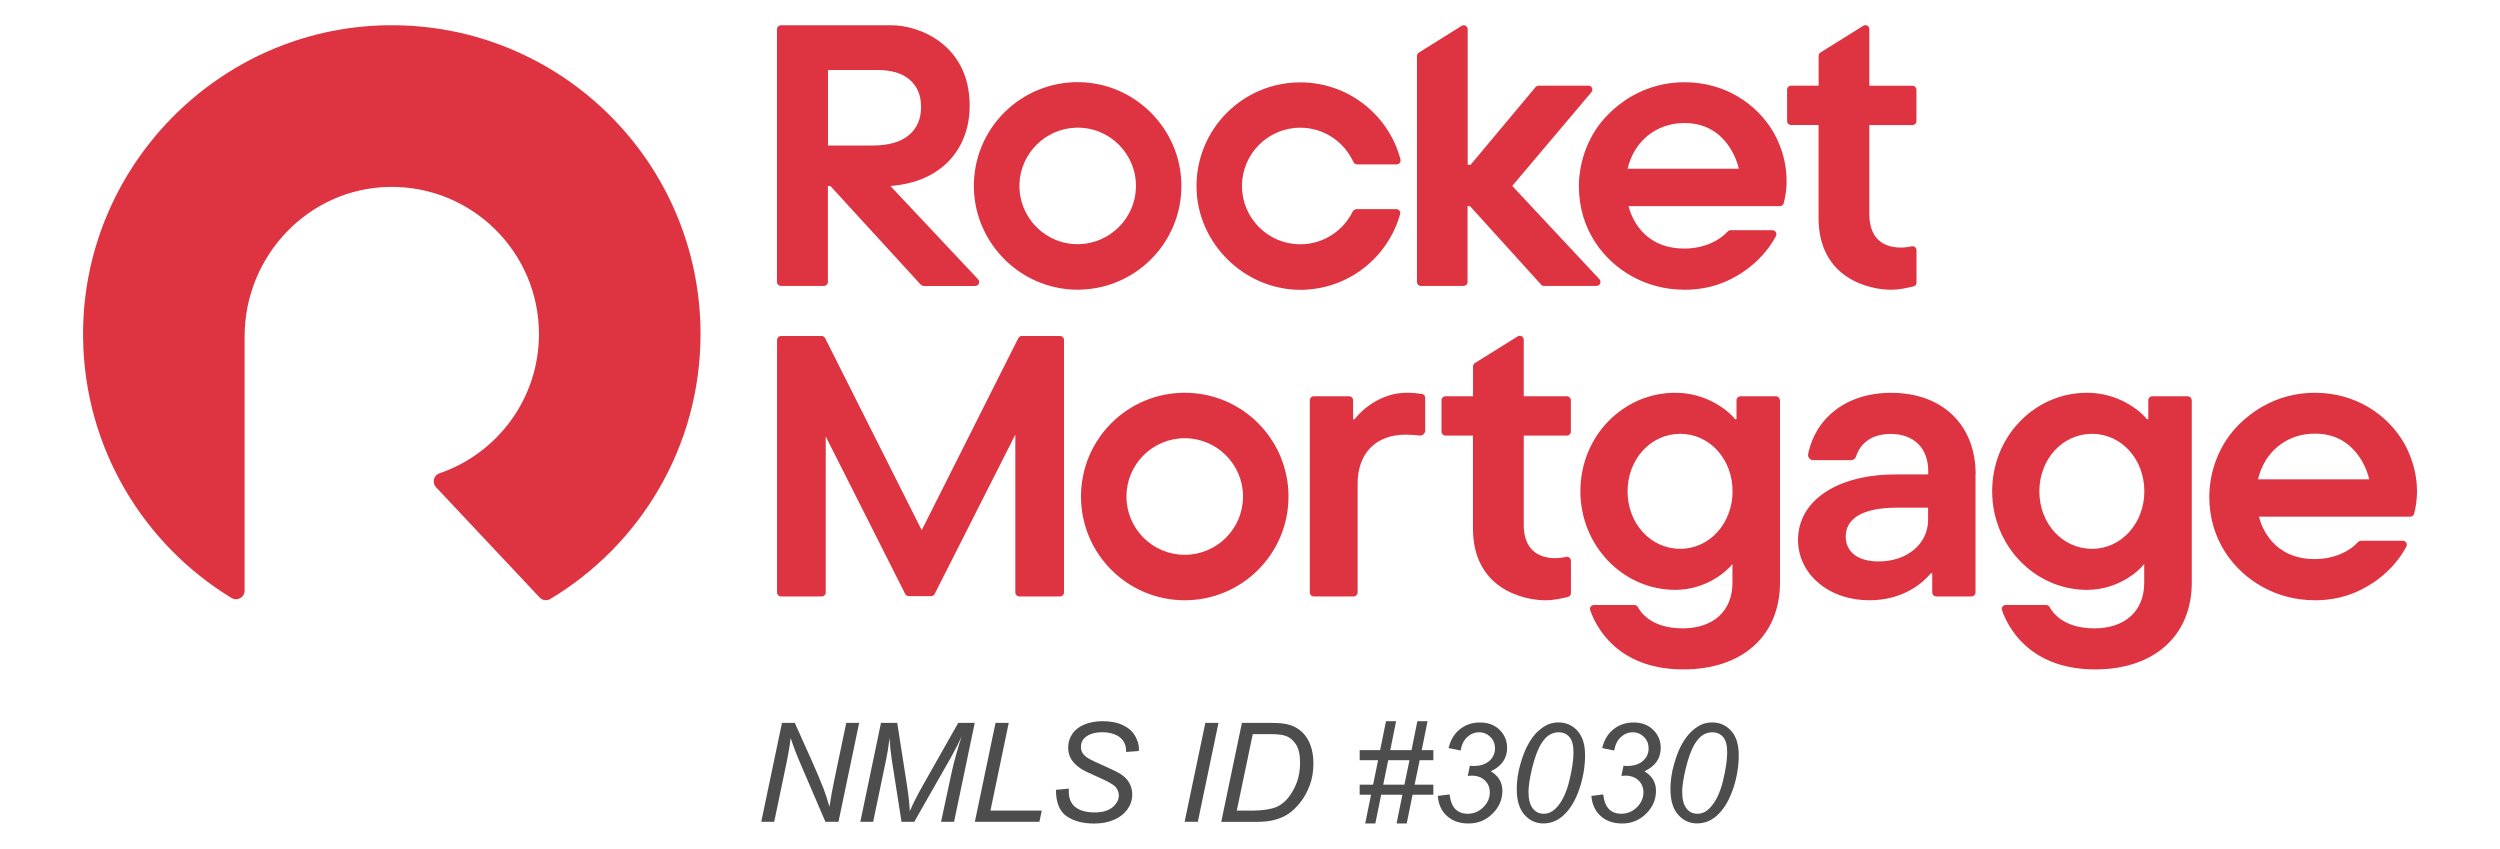 <?xml version="1.0" encoding="UTF-8"?>
<svg id="Layer_1" data-name="Layer 1" xmlns="http://www.w3.org/2000/svg" width="380" height="129" viewBox="0 0 380 129">
  <defs>
    <style>
      .cls-1 {
        fill: #de3341;
      }

      .cls-1, .cls-2 {
        stroke-width: 0px;
      }

      .cls-2 {
        fill: #4d4d4d;
      }
    </style>
  </defs>
  <g>
    <path class="cls-2" d="M115.71,124.91l3.15-15.03h1.95l2.53,5.64c.77,1.72,1.38,3.17,1.84,4.35.26.68.56,1.61.9,2.77.18-1.26.42-2.57.7-3.92l1.85-8.84h1.96l-3.14,15.03h-1.99l-3.73-8.69c-.66-1.53-1.18-2.88-1.55-4.05-.1.98-.3,2.18-.59,3.6l-1.91,9.14h-1.96Z"/>
    <path class="cls-2" d="M130.77,124.91l3.14-15.03h2.47l1.52,9.74c.2,1.28.33,2.51.39,3.68.42-1.01,1.11-2.38,2.09-4.11l5.27-9.31h2.51l-3.14,15.03h-1.98l1.57-7.31c.36-1.69.88-3.58,1.56-5.68-.43.98-.96,2.03-1.6,3.16l-5.6,9.83h-1.94l-1.51-9.64c-.14-.88-.24-1.91-.3-3.09-.17,1.32-.34,2.37-.5,3.14l-2,9.59h-1.96Z"/>
    <path class="cls-2" d="M148.18,124.91l3.14-15.03h2.01l-2.78,13.33h7.8l-.36,1.7h-9.81Z"/>
    <path class="cls-2" d="M160.5,120.05l1.97-.18-.02.52c0,.58.13,1.11.4,1.59.27.48.71.85,1.32,1.12.62.26,1.35.39,2.19.39,1.2,0,2.12-.26,2.75-.79.63-.53.95-1.13.95-1.8,0-.47-.17-.9-.5-1.29-.34-.38-1.28-.9-2.8-1.56-1.18-.51-1.99-.91-2.42-1.18-.68-.44-1.18-.93-1.5-1.45-.32-.52-.48-1.12-.48-1.79,0-.77.21-1.47.64-2.09.42-.62,1.04-1.1,1.86-1.43.82-.33,1.74-.49,2.76-.49,1.22,0,2.26.21,3.1.62s1.45.96,1.83,1.64c.38.68.57,1.34.57,1.96,0,.06,0,.16-.01.31l-1.94.15c0-.42-.04-.75-.11-.99-.14-.42-.35-.77-.64-1.06s-.68-.52-1.18-.69c-.5-.17-1.06-.26-1.69-.26-1.09,0-1.95.25-2.55.74-.47.38-.7.88-.7,1.5,0,.37.1.7.29.99.19.29.54.58,1.04.86.36.2,1.2.59,2.53,1.18,1.08.48,1.83.86,2.24,1.13.55.36.97.8,1.26,1.32.29.52.44,1.1.44,1.76,0,.81-.25,1.56-.74,2.25-.5.69-1.18,1.22-2.06,1.59-.88.38-1.88.56-3,.56-1.7,0-3.09-.37-4.17-1.11-1.08-.74-1.62-2.08-1.63-4Z"/>
    <path class="cls-2" d="M180.06,124.91l3.15-15.03h2l-3.14,15.03h-2.01Z"/>
    <path class="cls-2" d="M185.63,124.91l3.14-15.03h4.53c1.09,0,1.92.08,2.49.24.82.21,1.52.59,2.1,1.13.58.54,1.02,1.22,1.31,2.04.29.81.44,1.73.44,2.74,0,1.21-.18,2.31-.55,3.31-.37.99-.84,1.87-1.44,2.62-.59.75-1.21,1.35-1.86,1.77-.65.43-1.41.74-2.29.95-.67.16-1.49.24-2.47.24h-5.41ZM188,123.21h2.38c1.07,0,2.03-.1,2.86-.3.52-.12.96-.3,1.33-.54.49-.31.93-.71,1.32-1.22.52-.67.93-1.43,1.25-2.29.31-.86.47-1.83.47-2.93,0-1.22-.21-2.15-.64-2.8-.42-.65-.96-1.08-1.62-1.3-.49-.16-1.24-.24-2.27-.24h-2.66l-2.43,11.62Z"/>
    <path class="cls-2" d="M207.51,125.17l.89-4.37h-1.73v-1.53h2.04l.76-3.72h-2.8v-1.53h3.11l.89-4.4h1.54l-.89,4.4h3.23l.89-4.4h1.55l-.89,4.4h1.77v1.53h-2.08l-.77,3.72h2.85v1.53h-3.16l-.89,4.37h-1.54l.88-4.37h-3.22l-.89,4.37h-1.54ZM210.25,119.27h3.22l.77-3.72h-3.23l-.76,3.72Z"/>
    <path class="cls-2" d="M218.53,120.98l1.8-.23c.14,1.05.44,1.81.91,2.26.47.46,1.08.68,1.84.68.92,0,1.71-.33,2.37-.98s1-1.41,1-2.26c0-.74-.25-1.35-.75-1.83-.5-.48-1.17-.72-2.01-.72-.1,0-.29.01-.59.04l.32-1.55c.18.03.35.04.51.04,1.06,0,1.87-.26,2.45-.77.57-.52.86-1.15.86-1.9,0-.69-.23-1.27-.7-1.74-.47-.47-1.04-.71-1.72-.71s-1.26.24-1.79.72c-.53.48-.87,1.16-1.02,2.05l-1.83-.37c.3-1.24.88-2.2,1.73-2.87.85-.68,1.87-1.02,3.04-1.02,1.23,0,2.23.37,2.99,1.12.76.75,1.14,1.66,1.14,2.75,0,.79-.21,1.49-.62,2.08-.41.59-1.03,1.08-1.86,1.47.59.35,1.03.77,1.32,1.26.29.49.44,1.06.44,1.69,0,1.35-.5,2.51-1.51,3.5-1.01.99-2.21,1.48-3.61,1.48s-2.46-.38-3.3-1.14c-.84-.76-1.3-1.78-1.4-3.05Z"/>
    <path class="cls-2" d="M230.54,119.98c0-1.27.19-2.56.57-3.88s.8-2.36,1.27-3.15c.46-.79.95-1.4,1.45-1.85.5-.44.99-.77,1.47-.98.48-.21,1.02-.31,1.6-.31,1.15,0,2.11.43,2.88,1.28.77.86,1.15,2.09,1.15,3.7s-.27,3.31-.8,4.93c-.63,1.93-1.5,3.37-2.62,4.34-.86.73-1.84,1.1-2.94,1.1s-2.08-.44-2.86-1.33c-.78-.89-1.16-2.17-1.16-3.86ZM232.34,120.45c0,.92.15,1.64.46,2.16.42.72,1.04,1.08,1.86,1.08.72,0,1.37-.32,1.96-.97.85-.92,1.48-2.26,1.91-4.02.43-1.77.64-3.21.64-4.33s-.21-1.86-.62-2.34c-.41-.48-.96-.72-1.64-.72-.49,0-.95.13-1.38.38-.43.25-.84.69-1.23,1.3-.55.87-1.04,2.17-1.45,3.9-.35,1.48-.52,2.67-.52,3.57Z"/>
    <path class="cls-2" d="M241.88,120.98l1.8-.23c.14,1.05.44,1.81.91,2.26.47.46,1.08.68,1.84.68.92,0,1.71-.33,2.37-.98s1-1.41,1-2.26c0-.74-.25-1.35-.75-1.83-.5-.48-1.17-.72-2.01-.72-.1,0-.29.01-.59.04l.32-1.55c.18.03.35.04.51.04,1.06,0,1.87-.26,2.45-.77.57-.52.86-1.15.86-1.9,0-.69-.23-1.27-.7-1.74-.47-.47-1.04-.71-1.72-.71s-1.26.24-1.79.72c-.53.48-.87,1.16-1.02,2.05l-1.83-.37c.3-1.24.88-2.2,1.73-2.87.85-.68,1.87-1.02,3.04-1.02,1.23,0,2.23.37,2.99,1.12.76.75,1.14,1.66,1.14,2.75,0,.79-.21,1.49-.62,2.08-.41.59-1.03,1.08-1.86,1.47.59.35,1.03.77,1.32,1.26.29.49.44,1.06.44,1.69,0,1.35-.5,2.51-1.51,3.5-1.01.99-2.21,1.48-3.61,1.48s-2.46-.38-3.3-1.14c-.84-.76-1.3-1.78-1.4-3.05Z"/>
    <path class="cls-2" d="M253.9,119.98c0-1.27.19-2.56.57-3.88s.8-2.36,1.27-3.15c.46-.79.95-1.4,1.45-1.85.5-.44.99-.77,1.47-.98.48-.21,1.02-.31,1.6-.31,1.15,0,2.11.43,2.88,1.28.77.86,1.15,2.09,1.15,3.7s-.27,3.31-.8,4.93c-.63,1.93-1.5,3.37-2.62,4.34-.86.73-1.84,1.1-2.94,1.1s-2.08-.44-2.86-1.33c-.78-.89-1.16-2.17-1.16-3.86ZM255.7,120.45c0,.92.15,1.64.46,2.16.42.72,1.04,1.08,1.86,1.08.72,0,1.37-.32,1.96-.97.85-.92,1.48-2.26,1.91-4.02.43-1.77.64-3.21.64-4.33s-.21-1.86-.62-2.34c-.41-.48-.96-.72-1.64-.72-.49,0-.95.13-1.38.38-.43.25-.84.69-1.23,1.3-.55.87-1.04,2.17-1.45,3.9-.35,1.48-.52,2.67-.52,3.57Z"/>
  </g>
  <path class="cls-1" d="M106.48,50.77c0,17.11-9.16,32.08-22.84,40.28-.52.31-1.19.21-1.61-.23l-15.75-16.76c-.65-.69-.37-1.82.53-2.12,8.79-3.01,15.11-11.35,15.11-21.16,0-12.48-10.22-22.57-22.75-22.37-12.26.2-21.99,10.47-21.99,22.73v38.64c0,1.02-1.12,1.64-1.99,1.11-13.37-8.14-22.36-22.78-22.56-39.53C12.3,25.6,33.11,4.2,58.88,3.84c26.23-.36,47.6,20.78,47.6,46.93ZM238.03,84.65c-2.02.47-6.42.46-6.42-4.89v-13.55h6.56c.33,0,.6-.27.6-.6v-4.78c0-.33-.27-.6-.6-.6h-6.56v-8.59c0-.47-.52-.76-.92-.51l-6.51,4.06c-.18.11-.28.3-.28.51v4.53h-4.19c-.33,0-.6.27-.6.6v4.78c0,.33.27.6.6.6h4.18v14.11c0,9.34,7.92,10.92,10.98,10.92,1.43,0,2.53-.3,3.44-.5.28-.06.47-.3.47-.59v-4.92c0-.39-.36-.67-.74-.59ZM300.28,72.12v17.94c0,.33-.27.6-.6.6h-5.38c-.33,0-.6-.27-.6-.6v-2.92h-.21c-1.07,1.29-4.01,4.1-9.36,4.1-3.01,0-5.77-.95-7.77-2.68-1.98-1.7-3.06-4-3.06-6.47,0-2.98,1.45-5.51,4.18-7.3,2.67-1.75,6.38-2.68,10.73-2.68h4.88v-.52c0-3.47-2.18-5.63-5.69-5.63-3.79,0-4.95,2.35-5.29,3.44-.1.32-.4.54-.74.54h-5.77c-.49,0-.85-.44-.76-.91.26-1.38,1.07-4.05,3.58-6.24,2.32-2.02,5.44-3.08,9.04-3.08,7.8,0,12.84,4.87,12.84,12.42ZM293.07,77.17h-4.82c-4.96,0-7.7,1.56-7.7,4.38,0,2.37,1.87,3.79,5.01,3.79,4.28,0,7.51-2.64,7.51-6.32v-1.85ZM161.12,51.07h-5.8c-.23,0-.44.13-.54.33l-14.68,29.19-14.68-29.19c-.1-.2-.31-.33-.54-.33h-6.17c-.33,0-.6.27-.6.6v38.39c0,.33.27.6.6.6h6.2c.33,0,.6-.27.6-.6v-23.72l12.08,23.94c.1.2.31.33.54.33h3.4c.23,0,.44-.13.54-.33l12.26-24.22v24c0,.33.27.6.6.6h6.2c.33,0,.6-.27.6-.6v-38.39c0-.33-.27-.6-.6-.6ZM270.56,60.83v27.72c0,3.95-1.37,7.28-3.97,9.62-2.6,2.34-6.3,3.58-10.7,3.58-10.18,0-13.37-6.66-14.18-9-.13-.39.16-.79.57-.79h6.14c.22,0,.43.12.53.31.46.87,2.14,3.24,6.81,3.24s7.57-2.65,7.57-6.91v-2.85h-.02c-.84,1.1-4,3.91-8.67,3.91-7.95,0-14.42-6.72-14.42-14.98,0-4.07,1.52-7.86,4.28-10.68,2.72-2.77,6.32-4.3,10.14-4.3,4.66,0,7.95,2.59,9.1,4.02h.21v-2.89c0-.33.27-.6.6-.6h5.39c.33,0,.6.27.6.6ZM263.35,74.68c0-4.9-3.49-8.74-7.95-8.74s-8.01,3.84-8.01,8.74,3.52,8.74,8.01,8.74,7.95-3.92,7.95-8.74ZM333.15,60.83v27.72c0,3.95-1.37,7.28-3.97,9.62-2.6,2.34-6.3,3.58-10.7,3.58-10.18,0-13.37-6.66-14.18-9-.13-.39.16-.79.57-.79h6.14c.22,0,.43.12.53.31.46.87,2.14,3.24,6.81,3.24s7.57-2.65,7.57-6.91v-2.85h-.02c-.84,1.1-4,3.91-8.67,3.91-7.95,0-14.42-6.72-14.42-14.98,0-4.07,1.52-7.86,4.28-10.68,2.72-2.77,6.32-4.3,10.14-4.3,4.66,0,7.95,2.59,9.1,4.02h.21v-2.89c0-.33.27-.6.6-.6h5.39c.33,0,.6.27.6.6ZM325.94,74.68c0-4.9-3.49-8.74-7.95-8.74s-8.01,3.84-8.01,8.74,3.52,8.74,8.01,8.74,7.95-3.92,7.95-8.74ZM195.85,75.47c0,8.71-7.06,15.77-15.77,15.77s-15.77-7.06-15.77-15.77,7.06-15.77,15.77-15.77,15.77,7.06,15.77,15.77ZM188.94,75.47c0-4.89-3.97-8.86-8.86-8.86s-8.86,3.97-8.86,8.86,3.97,8.86,8.86,8.86,8.86-3.97,8.86-8.86ZM216.12,59.88c-.49-.08-1.3-.18-2.32-.18-3.84,0-6.75,2.5-7.92,4.04h-.21v-2.91c0-.33-.27-.6-.6-.6h-5.38c-.33,0-.6.27-.6.6v29.23c0,.33.27.6.6.6h6.07c.33,0,.6-.27.6-.6v-16.57c0-4.58,2.78-7.42,7.26-7.42.89,0,1.62.06,2.14.13.46.06.87-.3.87-.77v-4.97c0-.3-.21-.55-.5-.59ZM367.28,76.35c-.08.67-.21,1.26-.33,1.73-.07.27-.31.45-.58.45h-23.02c.4,1.51,2.11,6.45,8.51,6.45,3.08,0,5.44-1.32,6.52-2.55.13-.15.33-.24.53-.24h6.32c.45,0,.75.48.54.88-1.38,2.63-3.93,5.25-7.51,6.86-1.94.87-4.07,1.31-6.33,1.31-2.94,0-5.67-.7-8.12-2.08-4.18-2.35-8-6.98-8-13.69h0s0,0,0,0c0-1.28.19-5.38,3.06-9.27.39-.52,2.05-2.7,5-4.39,2.45-1.4,5.14-2.11,7.99-2.11,6.25,0,11,3.37,13.43,7.44.57.95,2.57,4.58,1.99,9.21ZM360.12,72.86c-.25-1.19-1.98-6.95-8.26-6.95-4.39,0-7.71,2.88-8.64,6.95h16.9ZM212.82,32.55c.11-.38-.18-.76-.58-.76h-6.02c-.27,0-.51.15-.63.39-1.44,2.93-4.46,4.95-7.95,4.95-4.89,0-8.86-3.97-8.86-8.86s3.97-8.86,8.86-8.86c3.57,0,6.65,2.12,8.05,5.17.11.25.36.41.64.41h5.96c.39,0,.68-.37.58-.75-.06-.22-.1-.39-.1-.39-1.91-6.55-7.96-11.33-15.13-11.33-8.79,0-15.9,7.19-15.77,16,.12,8.57,7.43,15.66,16.01,15.53,7.12-.11,13.09-4.93,14.93-11.48ZM163.5,44.03c-8.43-.16-15.31-7.04-15.47-15.47-.17-8.95,7.12-16.23,16.07-16.07,8.43.16,15.31,7.04,15.47,15.47.17,8.95-7.12,16.23-16.07,16.07ZM172.66,28.55c.16-5.12-4.02-9.31-9.14-9.14-4.64.15-8.42,3.93-8.56,8.56-.16,5.12,4.02,9.31,9.14,9.14,4.64-.15,8.42-3.93,8.56-8.56ZM118.1,42.86V4.44c0-.33.27-.6.6-.6h16.78c4.17-.02,11.91,2.91,11.91,12.23,0,6.45-4.15,11.61-12.05,12.2l13.33,14.18c.36.39.09,1.02-.44,1.02h-7.78c-.2,0-.39-.08-.52-.23l-13.71-14.97h-.38v14.59c0,.33-.27.6-.6.6h-6.54c-.33,0-.6-.27-.6-.6ZM125.85,22.12h6.71c2.46,0,4.32-.52,5.57-1.56,1.25-1.04,1.87-2.47,1.87-4.29s-.57-3.13-1.7-4.13c-1.14-1-2.78-1.5-4.94-1.5h-7.5v11.48ZM276.42,33.12c0,9.34,7.92,10.92,10.98,10.92,1.43,0,2.53-.3,3.44-.5.28-.06.47-.31.47-.59v-4.92c0-.39-.36-.68-.74-.59-2.01.47-6.43.47-6.43-4.88v-13.55h6.56c.33,0,.6-.27.6-.6v-4.78c0-.33-.27-.6-.6-.6h-6.56V4.43c0-.47-.52-.76-.92-.51l-6.51,4.06c-.18.11-.28.3-.28.51v4.53h-4.19c-.33,0-.6.27-.6.6v4.78c0,.33.27.6.6.6h4.18v14.11ZM215.96,43.46h6.51c.33,0,.6-.27.6-.6v-11.54h.36l10.88,12.01c.08.08.18.13.3.13h8.06c.53,0,.8-.63.44-1.02l-13.25-14.18,12.04-14.25c.33-.39.05-.99-.46-.99h-7.52c-.21,0-.41.09-.54.25l-9.85,11.78h-.44V4.44c0-.47-.52-.76-.92-.51l-6.51,4.07c-.18.11-.28.3-.28.51v34.36c0,.33.27.6.6.6ZM269.47,19.94c.57.95,2.57,4.58,1.99,9.21-.08.67-.21,1.26-.33,1.73-.07.27-.31.45-.58.45h-23.02c.4,1.51,2.11,6.45,8.51,6.45,3.08,0,5.44-1.32,6.52-2.55.13-.15.33-.24.53-.24h6.32c.45,0,.75.48.54.88-1.38,2.63-3.93,5.25-7.51,6.86-1.94.87-4.07,1.31-6.33,1.31-2.94,0-5.67-.7-8.12-2.08-4.18-2.35-8-6.98-8-13.69h0s0,0,0,0c0-1.28.19-5.38,3.06-9.27.39-.52,2.05-2.7,5-4.39,2.45-1.4,5.14-2.11,7.99-2.11,6.25,0,11,3.37,13.43,7.44ZM264.3,25.65c-.25-1.19-1.98-6.95-8.26-6.95-4.39,0-7.71,2.88-8.64,6.95h16.9Z"/>
</svg>